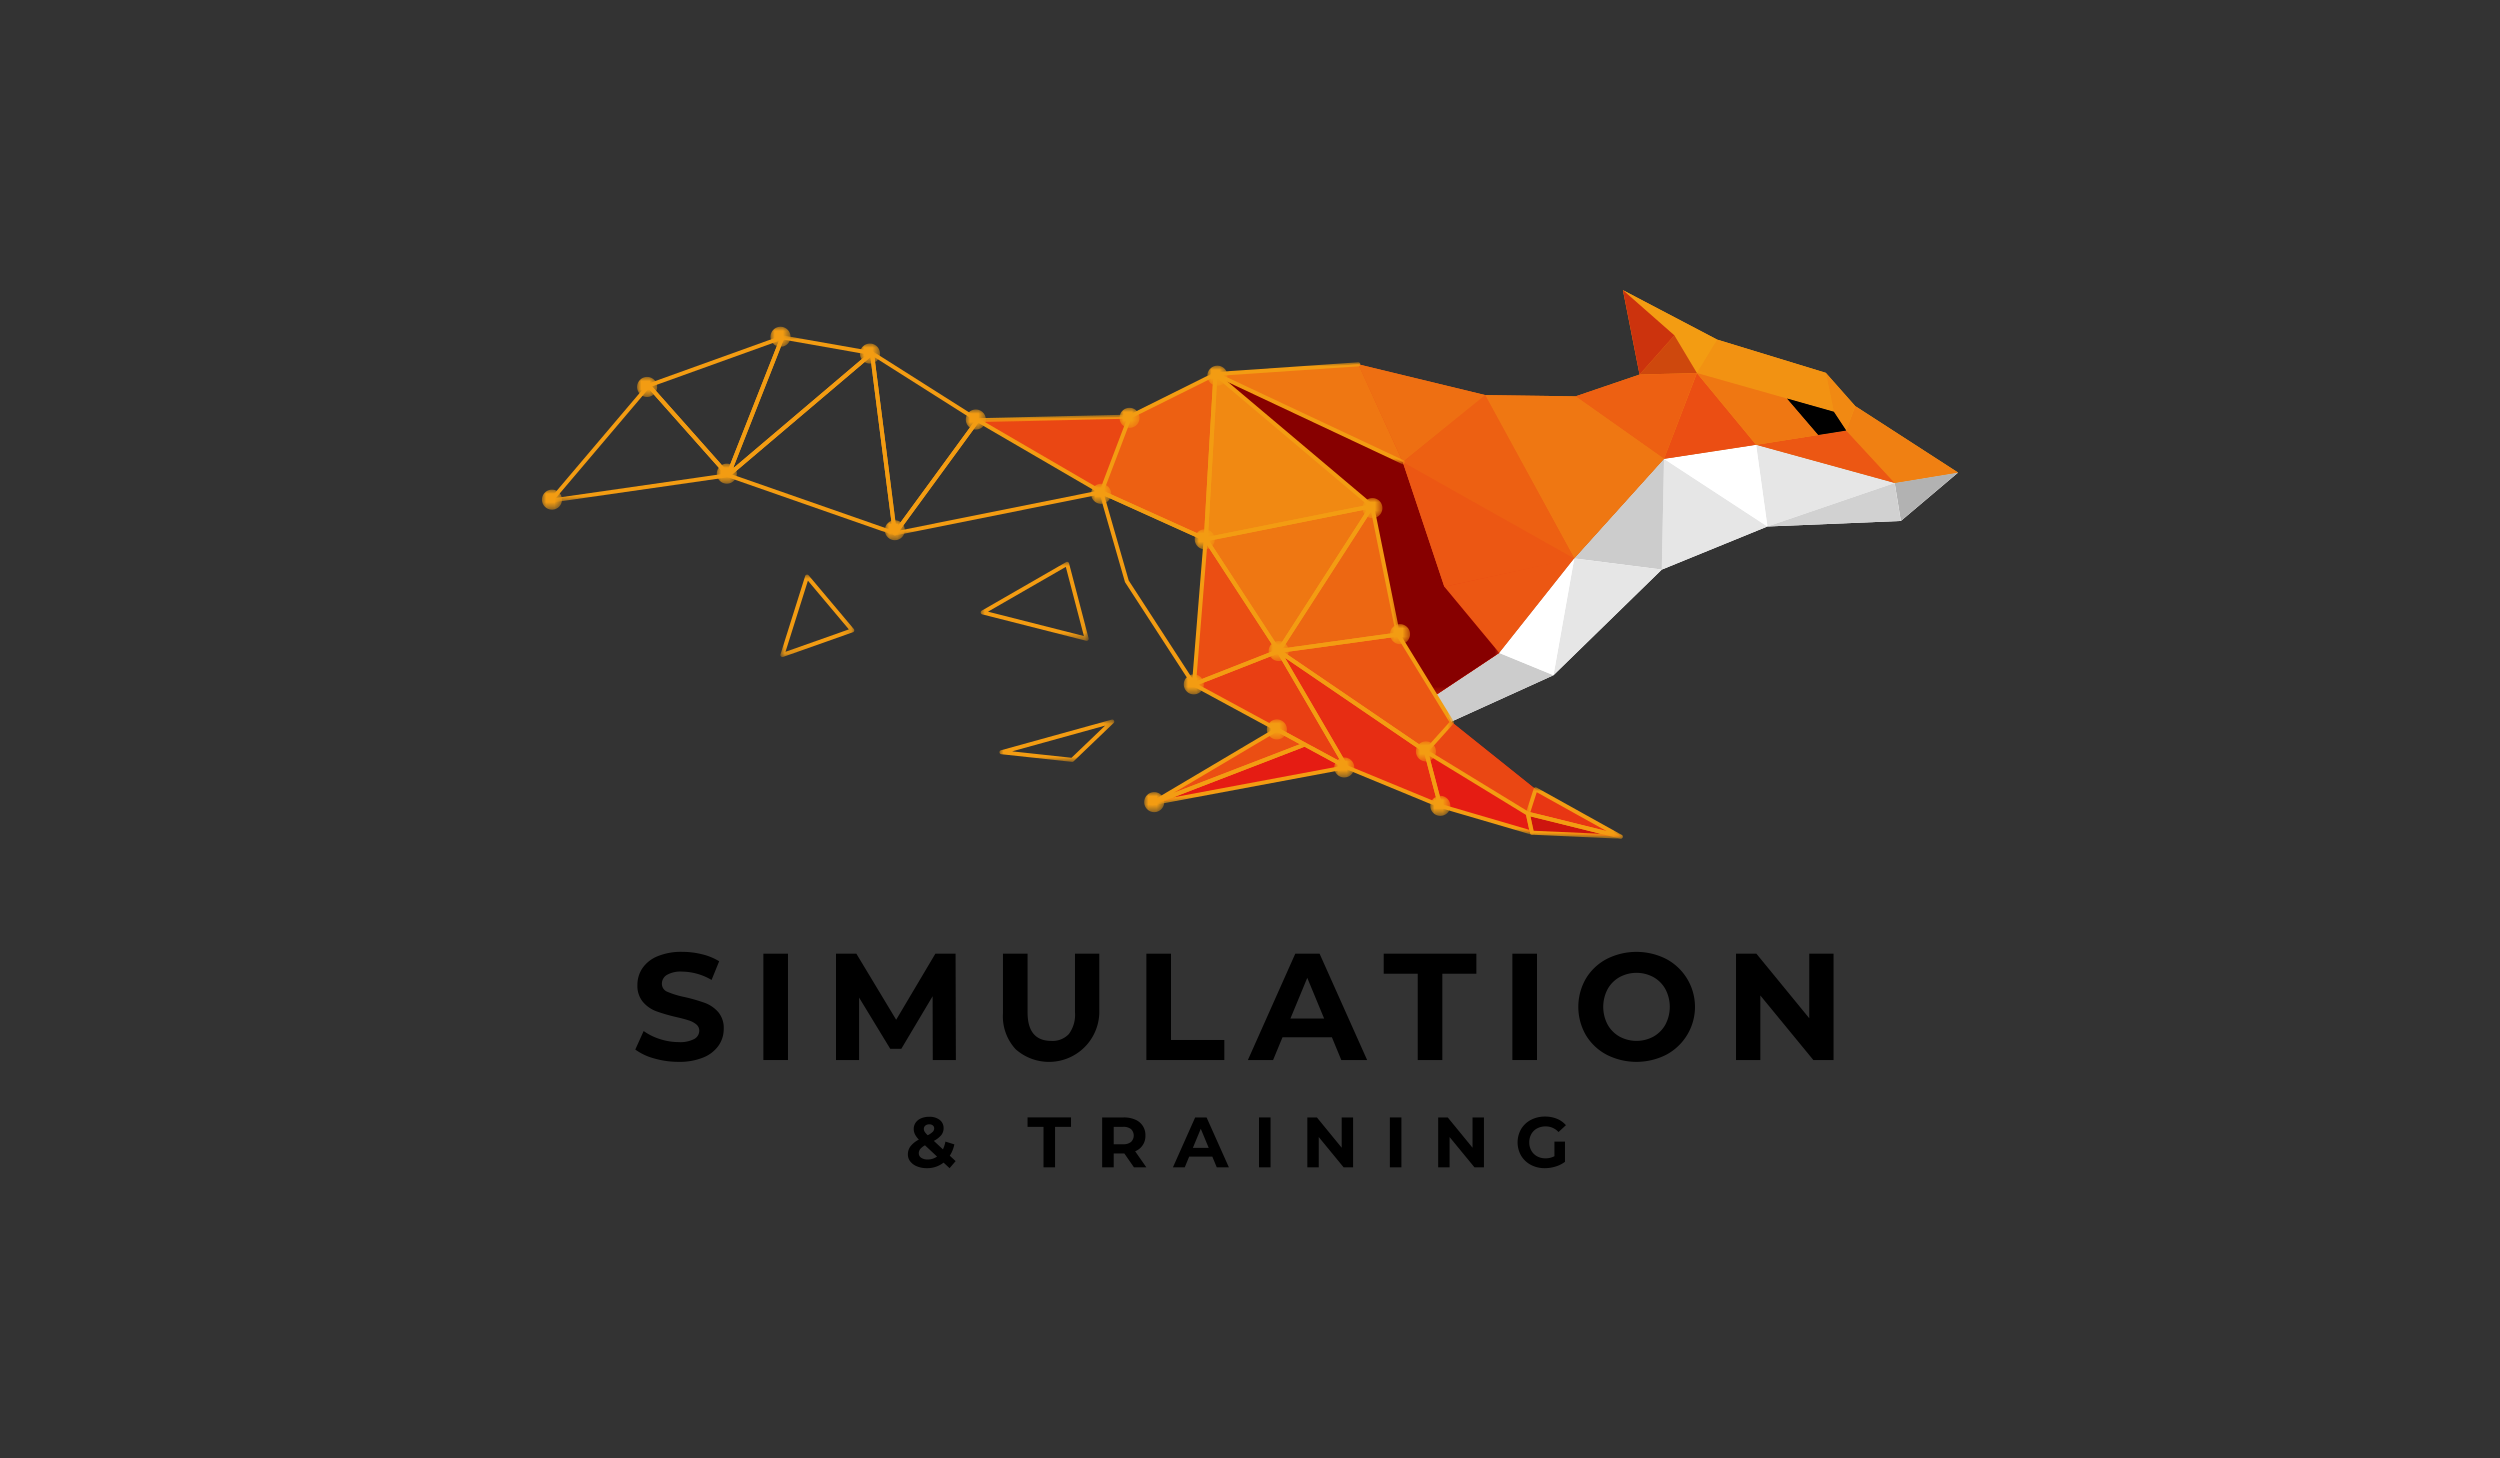 <svg id="Camada_1" data-name="Camada 1" xmlns="http://www.w3.org/2000/svg" xmlns:xlink="http://www.w3.org/1999/xlink" viewBox="0 0 300 175"><rect x="0" y="0" width="300" height="175" fill="#333333" stroke="none"/><defs><style>.cls-1{fill:url(#linear-gradient);}.cls-2{fill:url(#linear-gradient-2);}.cls-3{fill:url(#linear-gradient-3);}.cls-4{fill:url(#linear-gradient-4);}.cls-5{fill:url(#linear-gradient-5);}.cls-6{fill:url(#linear-gradient-6);}.cls-7{fill:url(#linear-gradient-7);}.cls-8{fill:url(#linear-gradient-8);}.cls-9{fill:url(#linear-gradient-9);}.cls-10{fill:url(#linear-gradient-10);}.cls-11{fill:url(#linear-gradient-11);}.cls-12{fill:url(#linear-gradient-12);}.cls-13{fill:url(#linear-gradient-13);}.cls-14{fill:url(#linear-gradient-14);}.cls-15{fill:url(#linear-gradient-15);}.cls-16{fill:url(#linear-gradient-16);}.cls-17{fill:url(#linear-gradient-17);}.cls-18{fill:url(#linear-gradient-18);}.cls-19{fill:url(#linear-gradient-19);}.cls-20{fill:url(#linear-gradient-20);}.cls-21{fill:url(#linear-gradient-21);}.cls-22{fill:url(#linear-gradient-22);}.cls-23{fill:url(#linear-gradient-23);}.cls-24{fill:url(#linear-gradient-24);}.cls-25{fill:url(#linear-gradient-25);}.cls-26{fill:url(#linear-gradient-26);}.cls-27{fill:url(#linear-gradient-27);}.cls-28{fill:url(#linear-gradient-28);}.cls-29{fill:url(#linear-gradient-29);}.cls-30{fill:url(#linear-gradient-30);}.cls-31{fill:url(#linear-gradient-31);}.cls-32{fill:url(#linear-gradient-32);}.cls-33{fill:url(#linear-gradient-33);}.cls-34{fill:url(#linear-gradient-34);}.cls-35{fill:url(#linear-gradient-35);}.cls-36{fill:url(#linear-gradient-36);}.cls-37{fill:url(#linear-gradient-37);}.cls-38{fill:url(#linear-gradient-38);}.cls-39{fill:url(#linear-gradient-39);}.cls-40{fill:url(#linear-gradient-40);}.cls-41{fill:url(#linear-gradient-41);}.cls-42{fill:url(#linear-gradient-42);}.cls-43{fill:url(#linear-gradient-43);}.cls-44{fill:url(#linear-gradient-44);}.cls-45{fill:url(#linear-gradient-45);}.cls-46{fill:url(#linear-gradient-46);}.cls-47{fill:none;clip-rule:evenodd;}.cls-48{fill:#fff;}.cls-121,.cls-48,.cls-51,.cls-52,.cls-53,.cls-54,.cls-55,.cls-56,.cls-57,.cls-58,.cls-59,.cls-60,.cls-61,.cls-62,.cls-63,.cls-64,.cls-65,.cls-66,.cls-67,.cls-68,.cls-69,.cls-70,.cls-71,.cls-73,.cls-74{fill-rule:evenodd;}.cls-49{clip-path:url(#clip-path);}.cls-50{fill:url(#linear-gradient-48);}.cls-51{fill:#f29212;}.cls-52{fill:#ed6012;}.cls-53{fill:#ed6712;}.cls-54{fill:#ef7712;}.cls-55{fill:#f18912;}.cls-56{fill:#ec5713;}.cls-57{fill:#ea4713;}.cls-58{fill:#e83613;}.cls-59{fill:#e51c13;}.cls-60{fill:#e72d13;}.cls-61{fill:#e93f13;}.cls-62{fill:#eb4e13;}.cls-63,.cls-75{fill:#f39c12;}.cls-64,.cls-73,.cls-74{fill:#870000;}.cls-64,.cls-68{opacity:0.3;}.cls-65{fill:#ea4913;}.cls-66{fill:#e6e6e6;}.cls-67,.cls-68{fill:#666;}.cls-67{opacity:0.4;}.cls-69{fill:#ccc;}.cls-70{fill:#f08012;}.cls-71{fill:#ee6f12;}.cls-72{mask:url(#mask);}.cls-74{opacity:0.25;}.cls-76{mask:url(#mask-2);}.cls-77{mask:url(#mask-3);}.cls-78{mask:url(#mask-4);}.cls-79{mask:url(#mask-5);}.cls-80{mask:url(#mask-6);}.cls-81{mask:url(#mask-7);}.cls-82{mask:url(#mask-8);}.cls-83{mask:url(#mask-9);}.cls-84{mask:url(#mask-10);}.cls-85{mask:url(#mask-12);}.cls-86{mask:url(#mask-13);}.cls-87{mask:url(#mask-14);}.cls-88{mask:url(#mask-15);}.cls-89{mask:url(#mask-16);}.cls-90{mask:url(#mask-17);}.cls-91{mask:url(#mask-18);}.cls-92{mask:url(#mask-19);}.cls-93{mask:url(#mask-20);}.cls-94{mask:url(#mask-21);}.cls-95{mask:url(#mask-22);}.cls-96{mask:url(#mask-23);}.cls-97{mask:url(#mask-24);}.cls-98{mask:url(#mask-25);}.cls-99{mask:url(#mask-26);}.cls-100{mask:url(#mask-27);}.cls-101{mask:url(#mask-28);}.cls-102{mask:url(#mask-29);}.cls-103{mask:url(#mask-30);}.cls-104{mask:url(#mask-31);}.cls-105{mask:url(#mask-32);}.cls-106{mask:url(#mask-33);}.cls-107{mask:url(#mask-34);}.cls-108{mask:url(#mask-35);}.cls-109{mask:url(#mask-36);}.cls-110{mask:url(#mask-37);}.cls-111{mask:url(#mask-38);}.cls-112{mask:url(#mask-39);}.cls-113{mask:url(#mask-40);}.cls-114{mask:url(#mask-41);}.cls-115{mask:url(#mask-42);}.cls-116{mask:url(#mask-43);}.cls-117{mask:url(#mask-44);}.cls-118{mask:url(#mask-45);}.cls-119{mask:url(#mask-46);}.cls-120{mask:url(#mask-47);}</style><linearGradient id="linear-gradient" x1="68.117" y1="264.453" x2="3.981" y2="180.913" gradientTransform="translate(145.752 -133.875)" gradientUnits="userSpaceOnUse"><stop offset="0" stop-color="#fff"/><stop offset="1"/></linearGradient><linearGradient id="linear-gradient-2" x1="34.719" y1="212.751" x2="75.525" y2="212.751" gradientTransform="translate(116.839 -140.591)" xlink:href="#linear-gradient"/><linearGradient id="linear-gradient-3" x1="-19.852" y1="211.228" x2="20.955" y2="211.228" gradientTransform="translate(171.411 -119.068)" xlink:href="#linear-gradient"/><linearGradient id="linear-gradient-4" x1="-32.391" y1="213.787" x2="8.414" y2="213.787" gradientTransform="translate(183.955 -116.227)" xlink:href="#linear-gradient"/><linearGradient id="linear-gradient-5" x1="-32.39" y1="215.247" x2="8.414" y2="215.247" gradientTransform="translate(183.954 -116.228)" xlink:href="#linear-gradient"/><linearGradient id="linear-gradient-6" x1="-19.851" y1="211.766" x2="20.954" y2="211.766" gradientTransform="translate(171.411 -116.721)" xlink:href="#linear-gradient"/><linearGradient id="linear-gradient-7" x1="-1.721" y1="207.439" x2="39.084" y2="207.439" gradientTransform="translate(153.278 -120.027)" xlink:href="#linear-gradient"/><linearGradient id="linear-gradient-8" x1="8.739" y1="209.888" x2="49.545" y2="209.888" gradientTransform="translate(142.823 -124.804)" xlink:href="#linear-gradient"/><linearGradient id="linear-gradient-9" x1="45.529" y1="210.788" x2="86.334" y2="210.788" gradientTransform="translate(106.033 -153.564)" xlink:href="#linear-gradient"/><linearGradient id="linear-gradient-10" x1="35.339" y1="217.722" x2="76.144" y2="217.722" gradientTransform="translate(116.223 -167.511)" xlink:href="#linear-gradient"/><linearGradient id="linear-gradient-11" x1="48.359" y1="206.764" x2="89.163" y2="206.764" gradientTransform="translate(103.199 -153.565)" xlink:href="#linear-gradient"/><linearGradient id="linear-gradient-12" x1="66.07" y1="206.764" x2="106.875" y2="206.764" gradientTransform="translate(85.492 -153.564)" xlink:href="#linear-gradient"/><linearGradient id="linear-gradient-13" x1="59.389" y1="212.495" x2="100.194" y2="212.495" gradientTransform="translate(92.172 -138.596)" xlink:href="#linear-gradient"/><linearGradient id="linear-gradient-14" x1="66.069" y1="209.497" x2="106.874" y2="209.497" gradientTransform="translate(85.492 -160.74)" xlink:href="#linear-gradient"/><linearGradient id="linear-gradient-15" x1="75.859" y1="209.497" x2="116.663" y2="209.497" gradientTransform="translate(75.698 -160.74)" xlink:href="#linear-gradient"/><linearGradient id="linear-gradient-16" x1="87.879" y1="210.779" x2="128.684" y2="210.779" gradientTransform="translate(63.68 -157.605)" xlink:href="#linear-gradient"/><linearGradient id="linear-gradient-17" x1="13.87" y1="213.204" x2="54.684" y2="213.204" gradientTransform="translate(137.688 -120.33)" xlink:href="#linear-gradient"/><linearGradient id="linear-gradient-18" x1="13.87" y1="212.298" x2="54.684" y2="212.298" gradientTransform="translate(137.688 -120.33)" xlink:href="#linear-gradient"/><linearGradient id="linear-gradient-19" x1="20.129" y1="205.575" x2="60.933" y2="205.575" gradientTransform="translate(131.434 -134.985)" xlink:href="#linear-gradient"/><linearGradient id="linear-gradient-20" x1="0.484" y1="211.937" x2="23.299" y2="211.937" gradientTransform="translate(145.5 -162.351)" xlink:href="#linear-gradient"/><linearGradient id="linear-gradient-21" x1="6.809" y1="217.09" x2="47.608" y2="217.09" gradientTransform="translate(144.75 -172.006)" xlink:href="#linear-gradient"/><linearGradient id="linear-gradient-22" x1="17.628" y1="216.958" x2="58.432" y2="216.958" gradientTransform="translate(133.931 -166.816)" xlink:href="#linear-gradient"/><linearGradient id="linear-gradient-23" x1="36.563" y1="216.953" x2="77.373" y2="216.953" gradientTransform="translate(115.005 -166.612)" xlink:href="#linear-gradient"/><linearGradient id="linear-gradient-24" x1="32.409" y1="214.571" x2="73.214" y2="214.571" gradientTransform="translate(119.149 -125.686)" xlink:href="#linear-gradient"/><linearGradient id="linear-gradient-25" x1="49.588" y1="217.159" x2="90.391" y2="217.159" gradientTransform="translate(101.97 -174.73)" xlink:href="#linear-gradient"/><linearGradient id="linear-gradient-26" x1="60.604" y1="217.212" x2="101.422" y2="217.212" gradientTransform="translate(90.957 -176.799)" xlink:href="#linear-gradient"/><linearGradient id="linear-gradient-27" x1="67.21" y1="216.782" x2="108.025" y2="216.782" gradientTransform="translate(84.347 -159.943)" xlink:href="#linear-gradient"/><linearGradient id="linear-gradient-28" x1="46.526" y1="216.606" x2="87.328" y2="216.606" gradientTransform="translate(105.035 -152.981)" xlink:href="#linear-gradient"/><linearGradient id="linear-gradient-29" x1="21.128" y1="216.72" x2="61.932" y2="216.72" gradientTransform="translate(130.433 -157.464)" xlink:href="#linear-gradient"/><linearGradient id="linear-gradient-30" x1="8.369" y1="216.577" x2="49.175" y2="216.577" gradientTransform="translate(143.193 -151.862)" xlink:href="#linear-gradient"/><linearGradient id="linear-gradient-31" x1="-12.284" y1="216.675" x2="28.53" y2="216.675" gradientTransform="translate(163.839 -155.704)" xlink:href="#linear-gradient"/><linearGradient id="linear-gradient-32" x1="-0.741" y1="216.228" x2="40.071" y2="216.228" gradientTransform="translate(152.297 -138.102)" xlink:href="#linear-gradient"/><linearGradient id="linear-gradient-33" x1="9.719" y1="216.124" x2="50.522" y2="216.124" gradientTransform="translate(141.843 -133.998)" xlink:href="#linear-gradient"/><linearGradient id="linear-gradient-34" x1="-8.811" y1="215.863" x2="31.993" y2="215.863" gradientTransform="translate(160.369 -123.769)" xlink:href="#linear-gradient"/><linearGradient id="linear-gradient-35" x1="20.129" y1="207.646" x2="60.934" y2="207.646" gradientTransform="translate(131.434 -152.84)" xlink:href="#linear-gradient"/><linearGradient id="linear-gradient-36" x1="-18.87" y1="215.913" x2="21.943" y2="215.913" gradientTransform="translate(170.428 -125.744)" xlink:href="#linear-gradient"/><linearGradient id="linear-gradient-37" x1="77.03" y1="217.055" x2="117.836" y2="217.055" gradientTransform="translate(74.53 -170.623)" xlink:href="#linear-gradient"/><linearGradient id="linear-gradient-38" x1="88.74" y1="216.702" x2="129.555" y2="216.702" gradientTransform="translate(62.817 -156.743)" xlink:href="#linear-gradient"/><linearGradient id="linear-gradient-39" x1="-0.521" y1="215.982" x2="40.287" y2="215.982" gradientTransform="translate(152.079 -128.451)" xlink:href="#linear-gradient"/><linearGradient id="linear-gradient-40" x1="14.591" y1="215.755" x2="55.4" y2="215.755" gradientTransform="translate(136.97 -119.5)" xlink:href="#linear-gradient"/><linearGradient id="linear-gradient-41" x1="-15.685" y1="216.28" x2="25.13" y2="216.28" gradientTransform="translate(167.239 -140.183)" xlink:href="#linear-gradient"/><linearGradient id="linear-gradient-42" x1="-18.921" y1="215.743" x2="21.904" y2="215.743" gradientTransform="translate(172.201 -119.041)" xlink:href="#linear-gradient"/><linearGradient id="linear-gradient-43" x1="-1.721" y1="208.519" x2="39.085" y2="208.519" gradientTransform="translate(153.278 -139.09)" xlink:href="#linear-gradient"/><linearGradient id="linear-gradient-44" x1="7.259" y1="208.519" x2="48.064" y2="208.519" gradientTransform="translate(144.306 -139.091)" xlink:href="#linear-gradient"/><linearGradient id="linear-gradient-45" x1="7.259" y1="207.646" x2="48.064" y2="207.646" gradientTransform="translate(144.305 -152.84)" xlink:href="#linear-gradient"/><linearGradient id="linear-gradient-46" x1="-1.721" y1="209.881" x2="39.084" y2="209.881" gradientTransform="translate(153.278 -126.731)" xlink:href="#linear-gradient"/><clipPath id="clip-path"><path class="cls-47" d="M214.441,47.822l3.748,4.372,3.356-.533-1.484-2.25ZM174.142,86.601l10.131,8.113,10.224,5.691-11.165-2.769.502,2.287-10.996-3.222L161.562,92.048l-23.314,4.359,14.98-8.876-9.976-5.405L144.693,64.77l-12.561-5.514-14.136-8.655,17.747-.464,10.303-5.232,16.946-1.187,15.226,3.69,10.85.154,7.678-2.616-1.994-10.126,11.301,5.932,13.042,3.99,3.529,3.988,12.339,7.976-7.606,1.251-16.628-4.58-11.047,1.688L188.909,67.014,179.91,78.355l-7.66,5.092Z"/></clipPath><linearGradient id="linear-gradient-48" x1="161.55" y1="86.677" x2="202.794" y2="34.012" gradientUnits="userSpaceOnUse"><stop offset="0" stop-color="#e51c13"/><stop offset="1" stop-color="#f39c12"/></linearGradient><mask id="mask" x="145.86" y="44.895" width="34.052" height="38.553" maskUnits="userSpaceOnUse"><rect class="cls-1" x="145.86" y="44.895" width="34.052" height="38.553"/></mask><mask id="mask-2" x="117.682" y="67.418" width="12.963" height="9.484" maskUnits="userSpaceOnUse"><rect class="cls-2" x="117.682" y="67.418" width="12.963" height="9.483"/></mask><mask id="mask-3" x="93.643" y="68.952" width="8.87" height="9.894" maskUnits="userSpaceOnUse"><rect class="cls-13" x="93.643" y="68.953" width="8.87" height="9.893"/></mask><mask id="mask-4" x="119.934" y="86.342" width="13.78" height="5.086" maskUnits="userSpaceOnUse"><rect class="cls-24" x="119.934" y="86.342" width="13.78" height="5.086"/></mask><mask id="mask-5" x="131.906" y="44.647" width="14.19" height="20.317" maskUnits="userSpaceOnUse"><rect class="cls-35" x="131.906" y="44.647" width="14.19" height="20.317"/></mask><mask id="mask-6" x="153.195" y="60.493" width="14.81" height="17.872" maskUnits="userSpaceOnUse"><rect class="cls-43" x="153.195" y="60.493" width="14.81" height="17.872"/></mask><mask id="mask-7" x="144.451" y="60.493" width="20.433" height="17.87" maskUnits="userSpaceOnUse"><rect class="cls-44" x="144.451" y="60.493" width="20.433" height="17.87"/></mask><mask id="mask-8" x="144.45" y="44.647" width="20.433" height="20.317" maskUnits="userSpaceOnUse"><rect class="cls-45" x="144.45" y="44.647" width="20.433" height="20.317"/></mask><mask id="mask-9" x="153.195" y="75.889" width="21.28" height="14.52" maskUnits="userSpaceOnUse"><rect class="cls-46" x="153.195" y="75.889" width="21.28" height="14.52"/></mask><mask id="mask-10" x="170.866" y="86.443" width="13.647" height="11.434" maskUnits="userSpaceOnUse"><rect class="cls-3" x="170.866" y="86.443" width="13.647" height="11.434"/></mask><mask id="mask-12" x="183.091" y="94.474" width="11.648" height="6.173" maskUnits="userSpaceOnUse"><rect class="cls-4" x="183.091" y="94.474" width="11.647" height="6.173"/></mask><mask id="mask-13" x="183.09" y="97.393" width="11.648" height="3.252" maskUnits="userSpaceOnUse"><rect class="cls-5" x="183.09" y="97.393" width="11.648" height="3.252"/></mask><mask id="mask-14" x="170.866" y="89.926" width="13.208" height="10.239" maskUnits="userSpaceOnUse"><rect class="cls-6" x="170.866" y="89.926" width="13.208" height="10.239"/></mask><mask id="mask-15" x="153.195" y="77.882" width="19.883" height="19.06" maskUnits="userSpaceOnUse"><rect class="cls-7" x="153.195" y="77.882" width="19.882" height="19.06"/></mask><mask id="mask-16" x="143.006" y="77.881" width="18.794" height="14.406" maskUnits="userSpaceOnUse"><rect class="cls-8" x="143.006" y="77.881" width="18.794" height="14.406"/></mask><mask id="mask-17" x="107.151" y="50.189" width="25.238" height="14.07" maskUnits="userSpaceOnUse"><rect class="cls-9" x="107.151" y="50.189" width="25.238" height="14.07"/></mask><mask id="mask-18" x="117.082" y="49.756" width="18.748" height="0.91" maskUnits="userSpaceOnUse"><rect class="cls-10" x="117.082" y="49.756" width="18.748" height="0.91"/></mask><mask id="mask-19" x="104.389" y="42.14" width="13.175" height="22.118" maskUnits="userSpaceOnUse"><rect class="cls-11" x="104.389" y="42.14" width="13.175" height="22.118"/></mask><mask id="mask-20" x="87.133" y="42.141" width="20.501" height="22.117" maskUnits="userSpaceOnUse"><rect class="cls-12" x="87.133" y="42.141" width="20.501" height="22.117"/></mask><mask id="mask-21" x="87.133" y="40.248" width="17.739" height="17.017" maskUnits="userSpaceOnUse"><rect class="cls-14" x="87.133" y="40.248" width="17.739" height="17.017"/></mask><mask id="mask-22" x="77.588" y="40.248" width="16.542" height="17.017" maskUnits="userSpaceOnUse"><rect class="cls-15" x="77.588" y="40.248" width="16.542" height="17.017"/></mask><mask id="mask-23" x="65.876" y="46.028" width="21.739" height="14.293" maskUnits="userSpaceOnUse"><rect class="cls-16" x="65.876" y="46.028" width="21.739" height="14.292"/></mask><mask id="mask-24" x="138.001" y="89.1" width="23.799" height="7.548" maskUnits="userSpaceOnUse"><rect class="cls-17" x="138.001" y="89.1" width="23.799" height="7.547"/></mask><mask id="mask-25" x="138.001" y="87.288" width="18.806" height="9.36" maskUnits="userSpaceOnUse"><rect class="cls-18" x="138.001" y="87.288" width="18.805" height="9.36"/></mask><mask id="mask-26" x="131.906" y="58.814" width="21.771" height="23.55" maskUnits="userSpaceOnUse"><rect class="cls-19" x="131.906" y="58.814" width="21.771" height="23.55"/></mask><mask id="mask-27" x="145.614" y="43.476" width="22.961" height="12.219" maskUnits="userSpaceOnUse"><rect class="cls-20" x="145.614" y="43.477" width="22.961" height="12.218"/></mask><mask id="mask-28" x="144.884" y="43.882" width="2.403" height="2.404" maskUnits="userSpaceOnUse"><rect class="cls-21" x="144.884" y="43.882" width="2.403" height="2.404"/></mask><mask id="mask-29" x="134.34" y="48.94" width="2.404" height="2.404" maskUnits="userSpaceOnUse"><rect class="cls-22" x="134.34" y="48.94" width="2.404" height="2.404"/></mask><mask id="mask-30" x="115.895" y="49.139" width="2.404" height="2.404" maskUnits="userSpaceOnUse"><rect class="cls-23" x="115.895" y="49.139" width="2.404" height="2.404"/></mask><mask id="mask-31" x="103.192" y="41.227" width="2.404" height="2.403" maskUnits="userSpaceOnUse"><rect class="cls-25" x="103.192" y="41.227" width="2.404" height="2.403"/></mask><mask id="mask-32" x="92.458" y="39.211" width="2.404" height="2.404" maskUnits="userSpaceOnUse"><rect class="cls-26" x="92.458" y="39.211" width="2.404" height="2.404"/></mask><mask id="mask-33" x="86.017" y="55.638" width="2.404" height="2.404" maskUnits="userSpaceOnUse"><rect class="cls-27" x="86.017" y="55.638" width="2.404" height="2.404"/></mask><mask id="mask-34" x="106.178" y="62.423" width="2.404" height="2.404" maskUnits="userSpaceOnUse"><rect class="cls-28" x="106.178" y="62.423" width="2.404" height="2.404"/></mask><mask id="mask-35" x="130.93" y="58.054" width="2.404" height="2.403" maskUnits="userSpaceOnUse"><rect class="cls-29" x="130.93" y="58.054" width="2.404" height="2.403"/></mask><mask id="mask-36" x="143.366" y="63.513" width="2.404" height="2.404" maskUnits="userSpaceOnUse"><rect class="cls-30" x="143.366" y="63.513" width="2.404" height="2.404"/></mask><mask id="mask-37" x="163.487" y="59.769" width="2.405" height="2.404" maskUnits="userSpaceOnUse"><rect class="cls-31" x="163.487" y="59.769" width="2.405" height="2.404"/></mask><mask id="mask-38" x="152.238" y="76.923" width="2.404" height="2.404" maskUnits="userSpaceOnUse"><rect class="cls-32" x="152.238" y="76.923" width="2.404" height="2.404"/></mask><mask id="mask-39" x="142.05" y="80.924" width="2.404" height="2.403" maskUnits="userSpaceOnUse"><rect class="cls-33" x="142.05" y="80.924" width="2.404" height="2.403"/></mask><mask id="mask-40" x="160.105" y="90.893" width="2.404" height="2.403" maskUnits="userSpaceOnUse"><rect class="cls-34" x="160.105" y="90.893" width="2.404" height="2.403"/></mask><mask id="mask-41" x="169.908" y="88.967" width="2.404" height="2.405" maskUnits="userSpaceOnUse"><rect class="cls-36" x="169.908" y="88.967" width="2.404" height="2.405"/></mask><mask id="mask-42" x="76.45" y="45.231" width="2.404" height="2.403" maskUnits="userSpaceOnUse"><rect class="cls-37" x="76.45" y="45.231" width="2.404" height="2.403"/></mask><mask id="mask-43" x="65.035" y="58.757" width="2.404" height="2.403" maskUnits="userSpaceOnUse"><rect class="cls-38" x="65.035" y="58.757" width="2.404" height="2.403"/></mask><mask id="mask-44" x="152.026" y="86.329" width="2.403" height="2.404" maskUnits="userSpaceOnUse"><rect class="cls-39" x="152.026" y="86.329" width="2.403" height="2.404"/></mask><mask id="mask-45" x="137.302" y="95.053" width="2.404" height="2.403" maskUnits="userSpaceOnUse"><rect class="cls-40" x="137.302" y="95.053" width="2.404" height="2.403"/></mask><mask id="mask-46" x="166.8" y="74.896" width="2.405" height="2.404" maskUnits="userSpaceOnUse"><rect class="cls-41" x="166.8" y="74.896" width="2.405" height="2.404"/></mask><mask id="mask-47" x="171.636" y="95.5" width="2.405" height="2.404" maskUnits="userSpaceOnUse"><rect class="cls-42" x="171.636" y="95.5" width="2.405" height="2.404"/></mask></defs><polygon class="cls-48" points="210.731 53.375 199.683 55.064 188.91 67.014 179.91 78.355 172.25 83.447 174.142 86.601 186.417 81.027 199.413 68.352 212.09 63.177 228.098 62.513 234.965 56.706 227.359 57.955 210.731 53.375"/><g class="cls-49"><rect class="cls-50" x="117.997" y="34.819" width="116.968" height="65.586"/></g><polygon class="cls-51" points="206.056 40.751 203.626 44.765 220.062 49.412 219.097 44.741 206.056 40.751"/><polygon class="cls-52" points="132.154 59.06 144.697 64.727 145.86 44.894 135.595 50.002 132.154 59.06"/><polygon class="cls-53" points="153.441 78.125 167.767 76.133 164.645 60.739 153.441 78.125"/><polygon class="cls-54" points="153.441 78.125 164.645 60.739 144.697 64.727 153.441 78.125"/><polygon class="cls-55" points="144.697 64.727 164.645 60.739 145.86 44.894 144.697 64.727"/><polygon class="cls-56" points="153.441 78.125 171.11 90.169 174.236 86.684 167.767 76.133 153.441 78.125"/><polygon class="cls-57" points="171.11 90.169 183.333 97.636 184.273 94.714 174.236 86.684 171.11 90.169"/><polygon class="cls-58" points="183.333 97.636 194.498 100.405 184.273 94.714 183.333 97.636"/><polygon class="cls-59" points="171.11 90.169 172.838 96.701 183.835 99.923 183.333 97.636 171.11 90.169"/><polygon class="cls-60" points="153.441 78.125 161.562 92.048 172.838 96.701 171.11 90.169 153.441 78.125"/><polygon class="cls-61" points="143.252 82.126 161.562 92.048 153.441 78.125 143.252 82.126"/><polygon class="cls-57" points="132.154 59.06 135.595 50.002 117.331 50.43 132.154 59.06"/><polygon class="cls-59" points="138.248 96.407 161.562 92.048 156.57 89.342 138.248 96.407"/><polygon class="cls-62" points="138.248 96.407 156.57 89.342 153.227 87.531 138.248 96.407"/><polygon class="cls-62" points="143.252 82.126 153.441 78.125 144.697 64.727 143.252 82.126"/><polygon class="cls-63" points="200.922 40.246 203.626 44.765 206.056 40.751 194.753 34.819 200.922 40.246"/><polygon class="cls-53" points="196.748 44.945 203.626 44.765 200.922 40.246 196.748 44.945"/><polygon class="cls-64" points="196.748 44.945 203.626 44.765 200.922 40.246 196.748 44.945"/><polygon class="cls-65" points="196.748 44.945 200.922 40.246 194.753 34.819 196.748 44.945"/><polygon class="cls-64" points="196.748 44.945 200.922 40.246 194.753 34.819 196.748 44.945"/><polygon class="cls-66" points="228.098 62.513 234.965 56.705 227.359 57.956 228.098 62.513"/><polygon class="cls-67" points="228.098 62.513 234.965 56.705 227.359 57.956 228.098 62.513"/><polygon class="cls-66" points="212.09 63.177 227.359 57.956 210.731 53.375 212.09 63.177"/><polygon class="cls-48" points="212.09 63.177 228.098 62.513 227.359 57.956 212.09 63.177"/><polygon class="cls-68" points="212.09 63.177 228.098 62.513 227.359 57.956 212.09 63.177"/><polygon class="cls-66" points="199.413 68.352 212.09 63.177 199.683 55.063 199.413 68.352"/><polygon class="cls-48" points="199.683 55.063 212.09 63.177 210.731 53.375 199.683 55.063"/><polygon class="cls-69" points="199.413 68.352 199.683 55.063 188.91 67.014 199.413 68.352"/><polygon class="cls-66" points="186.417 81.026 199.413 68.352 188.91 67.014 186.417 81.026"/><polygon class="cls-69" points="172.252 83.447 174.142 86.601 186.417 81.026 179.912 78.355 172.252 83.447"/><polygon class="cls-70" points="221.544 51.662 227.359 57.956 234.965 56.705 222.625 48.729 221.544 51.662"/><polygon class="cls-56" points="210.731 53.375 227.359 57.956 221.544 51.662 210.731 53.375"/><polygon class="cls-62" points="199.683 55.063 210.731 53.375 203.626 44.765 199.683 55.063"/><polygon class="cls-54" points="203.626 44.765 210.731 53.375 218.189 52.194 214.441 47.822 203.626 44.765"/><polygon class="cls-55" points="220.062 49.412 221.544 51.662 222.625 48.729 219.097 44.741 220.062 49.412"/><polygon class="cls-52" points="189.069 47.561 199.683 55.063 203.626 44.765 196.748 44.945 189.069 47.561"/><polygon class="cls-54" points="178.219 47.407 188.91 67.014 199.683 55.063 189.069 47.561 178.219 47.407"/><polygon class="cls-56" points="179.912 78.355 188.91 67.014 173.319 70.409 179.912 78.355"/><polygon class="cls-61" points="167.767 76.133 172.252 83.447 179.912 78.355 173.319 70.409 167.767 76.133"/><polygon class="cls-54" points="145.86 44.894 168.334 55.454 162.993 43.717 145.86 44.894"/><polygon class="cls-71" points="168.334 55.454 178.219 47.407 162.993 43.717 168.334 55.454"/><polygon class="cls-56" points="167.767 76.133 173.319 70.409 164.645 60.739 167.767 76.133"/><polygon class="cls-52" points="164.645 60.739 173.319 70.409 168.334 55.454 164.645 60.739"/><polygon class="cls-53" points="164.645 60.739 168.334 55.454 145.86 44.894 164.645 60.739"/><g class="cls-72"><polygon class="cls-73" points="168.334 55.455 145.86 44.895 164.645 60.739 167.767 76.134 172.25 83.447 179.91 78.355 173.319 70.41 168.334 55.455"/></g><polygon class="cls-48" points="186.417 81.026 188.91 67.014 179.912 78.355 186.417 81.026"/><polygon class="cls-56" points="173.319 70.409 188.91 67.014 168.334 55.454 173.319 70.409"/><polygon class="cls-52" points="168.334 55.454 188.91 67.014 178.219 47.407 168.334 55.454"/><polygon class="cls-59" points="183.835 99.923 194.498 100.405 183.333 97.636 183.835 99.923"/><polygon class="cls-74" points="183.835 99.923 194.498 100.405 183.333 97.636 183.835 99.923"/><rect class="cls-75" x="135.245" y="73.184" width="17.459" height="0.483" transform="translate(59.185 211.014) rotate(-85.377)"/><g class="cls-76"><path class="cls-75" d="M128.284,67.599a.224.224,0,0,0-.024-.06.24.24,0,0,0-.328-.088l-10.109,5.82a.241.241,0,0,0,.042.453l12.48,3.171.001-.001a.247.247,0,0,0,.119,0,.241.241,0,0,0,.173-.294l-2.353-9.001Zm-9.725,5.802,9.339-5.376,2.17,8.301Z"/></g><g class="cls-77"><path class="cls-75" d="M97.048,69.053a.237.237,0,0,0-.125-.09.241.241,0,0,0-.302.159l-2.966,9.41a.236.236,0,0,0,.002.153.242.242,0,0,0,.308.148l8.388-2.966v-.001a.228.228,0,0,0,.075-.043.241.241,0,0,0,.03-.339ZM94.26,78.216l2.69-8.532,4.915,5.843Z"/></g><g class="cls-78"><path class="cls-75" d="M133.4,86.354l-13.29,3.68a.241.241,0,0,0,.039.472l8.49.92a.239.239,0,0,0,.195-.068l4.806-4.602a.241.241,0,0,0-.24-.403ZM128.58,90.935l-7.128-.773,11.163-3.091Z"/></g><g class="cls-79"><path class="cls-75" d="M145.869,44.647a.255.255,0,0,0-.12.025h0l-10.266,5.109a.238.238,0,0,0-.122.14l-3.438,9.05a.242.242,0,0,0,.126.306l12.544,5.666a.242.242,0,0,0,.32-.121.247.247,0,0,0,.021-.095l1.163-19.824A.243.243,0,0,0,145.869,44.647Zm-1.397,19.711L132.454,58.93l3.327-8.759,9.81-4.881Z"/></g><g class="cls-80"><path class="cls-75" d="M164.877,60.687a.24.24,0,0,0-.438-.083l-.002-.001L153.233,77.993a.242.242,0,0,0,.241.369L167.796,76.37a.242.242,0,0,0,.207-.272.187.187,0,0,0-.007-.03ZM153.924,77.812l10.6-16.448,2.953,14.565Z"/></g><g class="cls-81"><path class="cls-75" d="M164.595,60.498V60.497l-19.95,3.988a.243.243,0,0,0-.189.285.237.237,0,0,0,.045.099l8.735,13.385a.24.24,0,0,0,.333.07.249.249,0,0,0,.072-.071l11.205-17.389a.242.242,0,0,0-.072-.333A.246.246,0,0,0,164.595,60.498Zm-11.16,17.181L145.089,64.89l19.042-3.807Z"/></g><g class="cls-82"><path class="cls-75" d="M146.011,44.704a.248.248,0,0,0-.142-.057.243.243,0,0,0-.254.228l-1.162,19.817a.237.237,0,0,0,.003.078.243.243,0,0,0,.284.19l19.95-3.989h0a.241.241,0,0,0,.109-.421Zm-1.06,19.72,1.116-19.041,18.036,15.213Z"/></g><g class="cls-83"><path class="cls-75" d="M174.44,86.558l-6.471-10.552a.239.239,0,0,0-.239-.113L153.404,77.884a.241.241,0,0,0-.103.438l17.671,12.045a.242.242,0,0,0,.327-.05l3.115-3.473a.24.24,0,0,0,.026-.286ZM171.07,89.85,154.089,78.276,167.64,76.392l6.295,10.265Z"/></g><g class="cls-84"><path class="cls-75" d="M183.537,97.761l-.331.08A.24.24,0,0,0,183.537,97.761Z"/></g><g class="cls-84"><path class="cls-75" d="M174.384,86.495a.241.241,0,0,0-.329.028l-3.127,3.484a.241.241,0,0,0,.019.34.179.179,0,0,0,.035.026l12.224,7.467.358-.142.936-2.912a.24.24,0,0,0-.091-.271ZM183.196,97.27,171.48,90.112l2.781-3.099,9.73,7.785Z"/></g><g class="cls-85"><path class="cls-75" d="M184.388,94.504a.24.24,0,0,0-.327.093.334.334,0,0,0-.019.046l-.938,2.918a.24.24,0,0,0,.154.303l.017.005,11.165,2.769a.243.243,0,0,0,.292-.176.24.24,0,0,0-.127-.273Zm-.748,2.96.771-2.396,8.388,4.667Z"/></g><g class="cls-86"><path class="cls-75" d="M194.555,100.17l-11.165-2.77a.241.241,0,0,0-.291.178.227.227,0,0,0-.002.108l.501,2.288a.243.243,0,0,0,.241.19l10.649.48a.24.24,0,0,0,.251-.23A.243.243,0,0,0,194.555,100.17Zm-10.525-.48-.379-1.728,8.434,2.092Z"/></g><g class="cls-87"><path class="cls-75" d="M183.567,97.585a.24.24,0,0,0-.109-.155l-12.225-7.468a.242.242,0,0,0-.359.267l1.729,6.534a.244.244,0,0,0,.167.171l10.98,3.216a.237.237,0,0,0,.134.01.241.241,0,0,0,.184-.287l-.501-2.288Zm-10.533-1.076-1.54-5.822,11.623,7.1.393,1.791Z"/></g><g class="cls-88"><path class="cls-75" d="M171.244,89.968,153.573,77.924a.241.241,0,0,0-.345.32L161.35,92.168a.245.245,0,0,0,.116.102l11.269,4.65a.244.244,0,0,0,.163.015.241.241,0,0,0,.171-.294l-1.728-6.531A.245.245,0,0,0,171.244,89.968Zm-9.518,1.887L154.182,78.923l16.716,11.393,1.58,5.977Z"/></g><g class="cls-89"><path class="cls-75" d="M153.649,78.009a.242.242,0,0,0-.301-.11L143.159,81.9a.241.241,0,0,0-.026.436l18.312,9.923a.241.241,0,0,0,.322-.333Zm-9.831,4.151,9.514-3.736,7.584,13.001Z"/></g><g class="cls-90"><path class="cls-75" d="M117.459,50.226a.241.241,0,0,0-.322.062l-9.93,13.576a.241.241,0,0,0,.234.39l24.755-4.961v-.001a.241.241,0,0,0,.074-.446Zm-9.505,13.433,9.443-12.911,14.079,8.196Z"/></g><g class="cls-91"><path class="cls-75" d="M135.584,49.756l-18.266.428a.241.241,0,1,0,.011.481l18.266-.429a.24.24,0,1,0-.011-.481Z"/></g><g class="cls-92"><path class="cls-75" d="M117.453,50.222v-.001L104.76,42.178a.241.241,0,0,0-.366.251l2.759,21.618a.24.24,0,0,0,.433.112h.001l9.93-13.591a.241.241,0,0,0-.052-.337Zm-9.898,13.164L104.934,42.86l12.042,7.631Z"/></g><g class="cls-93"><path class="cls-75" d="M104.6,42.143a.245.245,0,0,0-.125.055L87.219,56.841a.239.239,0,0,0-.029.339.232.232,0,0,0,.112.074l20.012,6.991a.241.241,0,0,0,.306-.148.237.237,0,0,0,.01-.118l-2.761-21.627A.242.242,0,0,0,104.6,42.143ZM87.851,56.936l16.597-14.082,2.656,20.808Z"/></g><g class="cls-94"><path class="cls-75" d="M104.672,42.144h0L93.931,40.252a.241.241,0,0,0-.27.161L87.15,56.936a.241.241,0,0,0,.386.268l17.25-14.637a.242.242,0,0,0,.029-.341A.245.245,0,0,0,104.672,42.144ZM87.951,56.218l6.091-15.456,10.04,1.768Z"/></g><g class="cls-95"><path class="cls-75" d="M93.977,40.265a.242.242,0,0,0-.183.002L77.748,46.042a.241.241,0,0,0-.096.39l9.542,10.751a.241.241,0,0,0,.405-.071h0l6.515-16.534A.241.241,0,0,0,93.977,40.265ZM87.294,56.57,78.246,46.376,93.47,40.897Z"/></g><g class="cls-96"><path class="cls-75" d="M78.019,46.12a.22.22,0,0,0-.035-.035.241.241,0,0,0-.339.028L65.939,59.917a.236.236,0,0,0-.06.196.24.24,0,0,0,.272.205l21.257-3.055v-.001a.24.24,0,0,0,.146-.397ZM66.713,59.75l11.121-13.113,9.064,10.212Z"/></g><g class="cls-97"><path class="cls-75" d="M156.68,89.129h-.001a.244.244,0,0,0-.201-.013l-18.312,7.062a.241.241,0,0,0,.121.465l23.31-4.359a.241.241,0,0,0,.077-.45Zm-15.903,6.558,15.773-6.081,4.297,2.329Z"/></g><g class="cls-98"><path class="cls-75" d="M153.343,87.32a.241.241,0,0,0-.242.002l-14.982,8.877h0a.241.241,0,0,0,.209.432L156.641,89.57a.239.239,0,0,0,.137-.115.242.242,0,0,0-.098-.327Zm-12.499,7.824,12.385-7.338,2.763,1.498Z"/></g><g class="cls-99"><path class="cls-75" d="M144.894,64.591a.245.245,0,0,0-.103-.088l0-.001-12.544-5.666a.243.243,0,0,0-.32.122.239.239,0,0,0-.012.165v.001l3.075,10.702a.256.256,0,0,0,.04.079l8.014,12.351a.241.241,0,0,0,.289.093l0,.001,10.189-4.001a.241.241,0,0,0,.137-.312.236.236,0,0,0-.031-.056Zm-1.552,17.236-7.896-12.168L132.524,59.49l12.005,5.423,8.544,13.094Z"/></g><g class="cls-100"><path class="cls-75" d="M146.798,45.066l16.211-1.108a.241.241,0,0,0-.031-.481l-17.138,1.171v.001a.24.24,0,0,0-.086.458l22.479,10.566a.241.241,0,1,0,.203-.436Z"/></g><g class="cls-101"><path class="cls-63" d="M146.085,43.882a1.202,1.202,0,1,0,1.202,1.202A1.202,1.202,0,0,0,146.085,43.882Z"/></g><g class="cls-102"><path class="cls-63" d="M135.542,48.94a1.202,1.202,0,1,0,1.202,1.203A1.202,1.202,0,0,0,135.542,48.94Z"/></g><g class="cls-103"><path class="cls-63" d="M117.097,49.139A1.202,1.202,0,1,0,118.3,50.34,1.201,1.201,0,0,0,117.097,49.139Z"/></g><g class="cls-104"><path class="cls-63" d="M104.394,41.227a1.202,1.202,0,1,0,1.202,1.202A1.202,1.202,0,0,0,104.394,41.227Z"/></g><g class="cls-105"><path class="cls-63" d="M93.661,39.211a1.202,1.202,0,1,0,1.202,1.202A1.203,1.203,0,0,0,93.661,39.211Z"/></g><g class="cls-106"><path class="cls-63" d="M87.219,55.638a1.202,1.202,0,1,0,1.202,1.203A1.203,1.203,0,0,0,87.219,55.638Z"/></g><g class="cls-107"><circle class="cls-75" cx="107.38" cy="63.625" r="1.202"/></g><g class="cls-108"><path class="cls-63" d="M132.132,58.054a1.202,1.202,0,1,0,1.202,1.202A1.202,1.202,0,0,0,132.132,58.054Z"/></g><g class="cls-109"><path class="cls-63" d="M144.569,63.513a1.202,1.202,0,1,0,1.201,1.202A1.202,1.202,0,0,0,144.569,63.513Z"/></g><g class="cls-110"><path class="cls-63" d="M164.689,59.769a1.202,1.202,0,1,0,1.202,1.202A1.202,1.202,0,0,0,164.689,59.769Z"/></g><g class="cls-111"><path class="cls-63" d="M153.441,76.923a1.202,1.202,0,1,0,1.202,1.202A1.202,1.202,0,0,0,153.441,76.923Z"/></g><g class="cls-112"><path class="cls-63" d="M143.252,80.924a1.201,1.201,0,1,0,1.202,1.201A1.201,1.201,0,0,0,143.252,80.924Z"/></g><g class="cls-113"><path class="cls-63" d="M161.308,90.893a1.202,1.202,0,1,0,1.202,1.202A1.202,1.202,0,0,0,161.308,90.893Z"/></g><g class="cls-114"><path class="cls-63" d="M171.11,88.967a1.202,1.202,0,1,0,1.202,1.202A1.202,1.202,0,0,0,171.11,88.967Z"/></g><g class="cls-115"><path class="cls-63" d="M77.652,45.231a1.202,1.202,0,1,0,1.202,1.202A1.202,1.202,0,0,0,77.652,45.231Z"/></g><g class="cls-116"><path class="cls-63" d="M66.237,58.757a1.202,1.202,0,1,0,1.202,1.201A1.202,1.202,0,0,0,66.237,58.757Z"/></g><g class="cls-117"><path class="cls-63" d="M153.227,86.329a1.202,1.202,0,1,0,1.202,1.202A1.202,1.202,0,0,0,153.227,86.329Z"/></g><g class="cls-118"><path class="cls-63" d="M138.504,95.053a1.202,1.202,0,1,0,1.202,1.202A1.202,1.202,0,0,0,138.504,95.053Z"/></g><g class="cls-119"><path class="cls-63" d="M168.003,74.896a1.202,1.202,0,1,0,1.202,1.202A1.202,1.202,0,0,0,168.003,74.896Z"/></g><g class="cls-120"><path class="cls-63" d="M172.838,95.5a1.202,1.202,0,1,0,1.202,1.202A1.202,1.202,0,0,0,172.838,95.5Z"/></g><path d="M78.506,127.013a6.854,6.854,0,0,1-2.27-1.067l1.002-2.224a6.812,6.812,0,0,0,1.951.966,7.312,7.312,0,0,0,2.261.365,3.612,3.612,0,0,0,1.859-.374,1.129,1.129,0,0,0,.602-.994.95.95,0,0,0-.356-.757,2.699,2.699,0,0,0-.911-.483q-.556-.182-1.504-.401a20.773,20.773,0,0,1-2.388-.693,3.877,3.877,0,0,1-1.596-1.113,3.003,3.003,0,0,1-.666-2.042,3.553,3.553,0,0,1,.602-2.014,4.04,4.04,0,0,1,1.814-1.431,7.407,7.407,0,0,1,2.963-.529,9.821,9.821,0,0,1,2.388.292,7.057,7.057,0,0,1,2.042.839l-.911,2.242a7.119,7.119,0,0,0-3.537-1.002,3.316,3.316,0,0,0-1.832.401,1.223,1.223,0,0,0-.592,1.058,1.034,1.034,0,0,0,.684.975,10.718,10.718,0,0,0,2.087.629,20.934,20.934,0,0,1,2.389.693,3.956,3.956,0,0,1,1.595,1.094,2.934,2.934,0,0,1,.665,2.024,3.484,3.484,0,0,1-.611,1.996,4.106,4.106,0,0,1-1.832,1.431,7.475,7.475,0,0,1-2.972.528A10.436,10.436,0,0,1,78.506,127.013Z"/><path d="M91.605,114.442h2.953v12.762H91.605Z"/><path d="M111.933,127.204l-.019-7.657-3.755,6.308h-1.331l-3.737-6.144v7.493H100.32V114.442h2.443l4.777,7.93,4.704-7.93h2.425l.036,12.762Z"/><path d="M121.878,125.91a5.825,5.825,0,0,1-1.522-4.321v-7.146h2.953V121.48q0,3.428,2.845,3.427a2.666,2.666,0,0,0,2.114-.829,3.868,3.868,0,0,0,.73-2.598v-7.037h2.917v7.146a6.037,6.037,0,0,1-10.036,4.321Z"/><path d="M137.566,114.442H140.52v10.355h6.399v2.407h-9.353Z"/><path d="M159.827,124.47h-5.925l-1.131,2.735h-3.026l5.688-12.762H158.35l5.706,12.762h-3.099Zm-.93-2.242-2.024-4.887-2.024,4.887Z"/><path d="M170.128,116.848h-4.084v-2.406h11.121v2.406h-4.084v10.356h-2.953Z"/><path d="M181.486,114.442h2.953v12.762H181.486Z"/><path d="M192.798,126.566a6.356,6.356,0,0,1-2.498-2.361,6.789,6.789,0,0,1,0-6.763,6.358,6.358,0,0,1,2.498-2.361,7.897,7.897,0,0,1,7.155,0,6.509,6.509,0,0,1,0,11.486,7.897,7.897,0,0,1-7.155,0Zm5.625-2.178a3.733,3.733,0,0,0,1.431-1.45,4.559,4.559,0,0,0,0-4.229,3.724,3.724,0,0,0-1.431-1.449,4.269,4.269,0,0,0-4.084,0,3.716,3.716,0,0,0-1.431,1.449,4.565,4.565,0,0,0,0,4.229,3.726,3.726,0,0,0,1.431,1.45,4.274,4.274,0,0,0,4.084,0Z"/><path d="M220.027,114.442v12.762h-2.425l-6.363-7.748v7.748h-2.917V114.442h2.444L217.11,122.19v-7.748Z"/><path d="M113.949,140.181l-.719-.667a3.159,3.159,0,0,1-2.002.667,3.109,3.109,0,0,1-1.171-.21,1.917,1.917,0,0,1-.817-.586,1.339,1.339,0,0,1-.295-.847,1.609,1.609,0,0,1,.313-.98,3.108,3.108,0,0,1,1.005-.808,2.464,2.464,0,0,1-.47-.637,1.438,1.438,0,0,1-.145-.629,1.314,1.314,0,0,1,.231-.769,1.492,1.492,0,0,1,.654-.517,2.438,2.438,0,0,1,.979-.184,1.959,1.959,0,0,1,1.249.372,1.214,1.214,0,0,1,.47,1.005,1.308,1.308,0,0,1-.278.822,2.82,2.82,0,0,1-.894.693l1.094,1.017a3.857,3.857,0,0,0,.299-.932l1.069.334a3.922,3.922,0,0,1-.547,1.36l.701.649Zm-1.505-1.394-1.445-1.351a1.94,1.94,0,0,0-.573.453.807.807,0,0,0-.171.505.632.632,0,0,0,.291.539,1.326,1.326,0,0,0,.778.205A1.893,1.893,0,0,0,112.444,138.787Zm-1.407-3.711a.5.5,0,0,0-.175.393.65.65,0,0,0,.095.338,2.321,2.321,0,0,0,.368.423,2.385,2.385,0,0,0,.607-.415.573.573,0,0,0,.171-.398.457.457,0,0,0-.155-.359.634.634,0,0,0-.436-.136A.694.694,0,0,0,111.037,135.076Z"/><path d="M125.221,135.221h-1.916v-1.129h5.217v1.129h-1.915v4.857h-1.385Z"/><path d="M136.073,140.079l-1.154-1.667h-1.274v1.667h-1.385v-5.987H134.85a3.325,3.325,0,0,1,1.381.265,1.98,1.98,0,0,1,1.218,1.907,1.949,1.949,0,0,1-1.232,1.89l1.343,1.924Zm-.351-4.588a1.455,1.455,0,0,0-.949-.269h-1.129v2.087h1.129a1.436,1.436,0,0,0,.949-.274,1.077,1.077,0,0,0,0-1.544Z"/><path d="M145.48,138.796h-2.779l-.53,1.283h-1.419l2.668-5.987h1.369l2.676,5.987H146.01Zm-.436-1.052-.95-2.292-.949,2.292Z"/><path d="M151.081,134.092h1.385v5.987h-1.385Z"/><path d="M162.371,134.092v5.987h-1.137l-2.985-3.635v3.635h-1.368v-5.987h1.146l2.975,3.635v-3.635Z"/><path d="M166.783,134.092h1.385v5.987h-1.385Z"/><path d="M178.073,134.092v5.987H176.935L173.95,136.444v3.635h-1.368v-5.987h1.146l2.976,3.635v-3.635Z"/><path d="M186.531,136.991h1.266v2.429a3.613,3.613,0,0,1-1.129.565,4.397,4.397,0,0,1-1.291.196,3.497,3.497,0,0,1-1.676-.398,2.964,2.964,0,0,1-1.167-1.103,3.218,3.218,0,0,1,0-3.191,2.954,2.954,0,0,1,1.176-1.103,3.57,3.57,0,0,1,1.694-.398,3.716,3.716,0,0,1,1.428.265,2.837,2.837,0,0,1,1.078.77l-.89.821a2.056,2.056,0,0,0-1.548-.675,2.116,2.116,0,0,0-1.018.24,1.716,1.716,0,0,0-.693.675,1.986,1.986,0,0,0-.248,1.001,1.964,1.964,0,0,0,.248.991,1.749,1.749,0,0,0,.689.68,2.044,2.044,0,0,0,1.005.244,2.252,2.252,0,0,0,1.078-.256Z"/><polygon class="cls-121" points="214.441 47.822 220.062 49.412 221.544 51.662 218.189 52.194 214.441 47.822"/></svg>